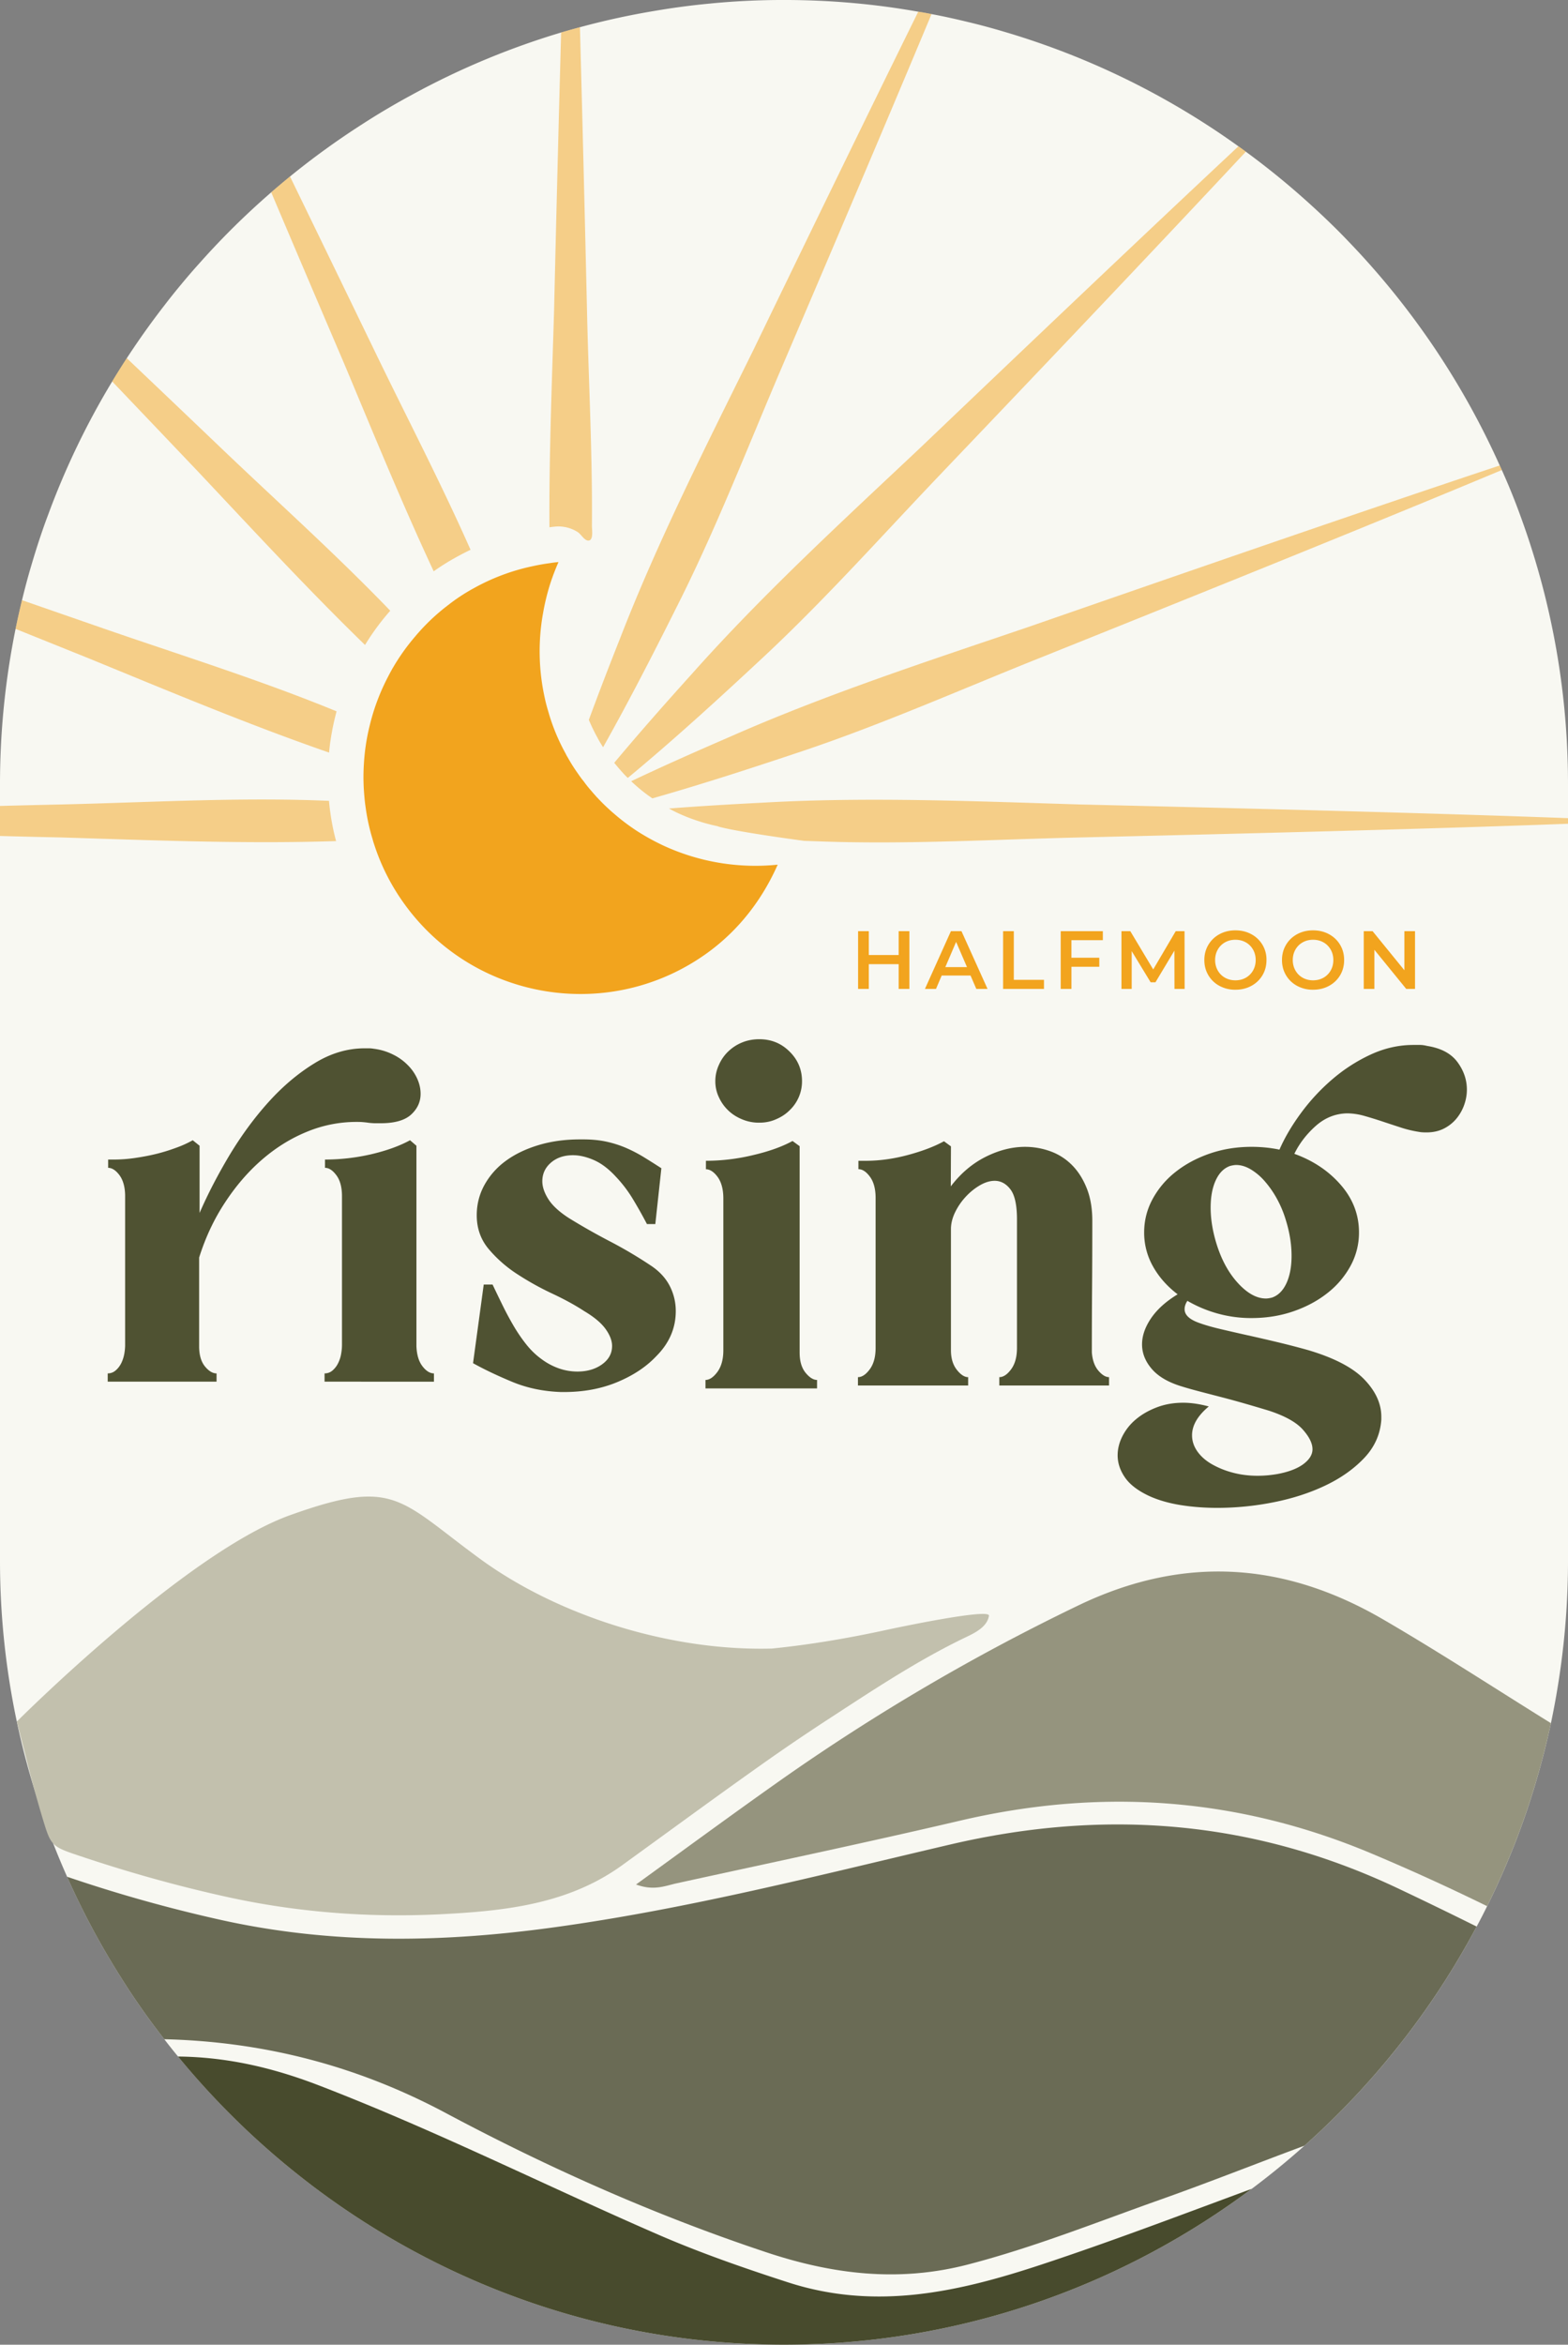<?xml version="1.0" encoding="UTF-8"?>
<svg data-bbox="0 -0.001 159.46 238.331" viewBox="0 0 159.459 238.33" xmlns="http://www.w3.org/2000/svg" data-type="color">
    <rect x="0" y="0" width="159.459" height="238.33" fill="#808080" stroke="none"/>
    <g>
        <path d="M159.46 79.734v78.862c0 3.73-.26 7.394-.764 10.99a81.253 81.253 0 0 1-.972 5.567 79.444 79.444 0 0 1-3.79 12.55c-.276.687-.561 1.366-.846 2.045a75.46 75.46 0 0 1-1.853 4.007 59.704 59.704 0 0 1-1.065 2.071 79.94 79.94 0 0 1-6.589 10.387 80.717 80.717 0 0 1-2.565 3.244 80.56 80.56 0 0 1-8.358 8.644 79.657 79.657 0 0 1-5.374 4.393h-.008c-12.668 9.464-28.219 15.266-45.027 15.794-.839.025-1.677.042-2.515.042-.83 0-1.66-.017-2.49-.042-23.758-.73-44.977-11.997-59.136-29.25a56.29 56.29 0 0 1-1.4-1.76 75.584 75.584 0 0 1-2.993-4.108 67.247 67.247 0 0 1-1.35-2.07 78.918 78.918 0 0 1-5.541-10.337A78.963 78.963 0 0 1 0 158.596V79.734a79.32 79.32 0 0 1 1.584-15.811c.202-.98.42-1.953.654-2.918.294-1.207.612-2.406.965-3.588.25-.846.51-1.693.788-2.531.276-.83.561-1.66.871-2.473a78.837 78.837 0 0 1 6.548-13.64 80.779 80.779 0 0 1 5.307-7.73 62.928 62.928 0 0 1 1.76-2.196 61.145 61.145 0 0 1 1.81-2.096 78.823 78.823 0 0 1 7.294-7.201 88.217 88.217 0 0 1 1.911-1.61 80.074 80.074 0 0 1 7.32-5.298 72.963 72.963 0 0 1 4.87-2.892 78.702 78.702 0 0 1 15.383-6.447 81.21 81.21 0 0 1 1.912-.537 77.17 77.17 0 0 1 7.654-1.668 74.607 74.607 0 0 1 5.491-.729 76.252 76.252 0 0 1 7.612-.37c4.653 0 9.213.403 13.648 1.191.452.067.897.151 1.35.243.645.118 1.29.252 1.936.394.88.193 1.752.403 2.624.62a67.16 67.16 0 0 1 2.574.705 79.227 79.227 0 0 1 24.077 11.72 80.344 80.344 0 0 1 7.428 6.01 75.306 75.306 0 0 1 1.886 1.77 60.9 60.9 0 0 1 1.81 1.82 79.999 79.999 0 0 1 15.45 22.843c.076.151.143.302.21.462.067.134.126.276.185.41.343.772.67 1.551.98 2.33.31.78.604 1.569.89 2.365a79.05 79.05 0 0 1 4.677 26.852Z" fill="#f8f8f2" data-color="1"/>
        <path d="M79.088 87.89c-1.525 3.446-3.864 6.582-7.134 8.954-9.859 7.143-23.65 4.938-30.8-4.92a21.739 21.739 0 0 1-3.06-5.961c-.067-.21-.143-.42-.193-.629a20.575 20.575 0 0 1-.721-3.286 16.45 16.45 0 0 1-.126-1.115 20.936 20.936 0 0 1-.05-3.245 21.93 21.93 0 0 1 .176-1.802c.008-.017.008-.025.008-.042.101-.72.244-1.433.42-2.138a21.518 21.518 0 0 1 1.86-4.929c.11-.218.227-.436.345-.645.05-.101.108-.193.167-.294a21.421 21.421 0 0 1 2.213-3.11 20.824 20.824 0 0 1 3.496-3.311c.126-.101.252-.193.386-.294a19.13 19.13 0 0 1 2.12-1.341 21.316 21.316 0 0 1 5.969-2.23 20.682 20.682 0 0 1 1.753-.31c.293-.05.587-.084.88-.11a23.95 23.95 0 0 0-.83 2.163 22.75 22.75 0 0 0-.73 2.968 21.898 21.898 0 0 0 .16 8.668c.092.445.21.89.344 1.333a20.288 20.288 0 0 0 1.785 4.343c.06.126.126.251.202.369a17.375 17.375 0 0 0 1.073 1.693c.075.11.142.21.218.31.1.143.21.285.327.42.243.343.511.679.796.997.151.185.31.36.47.537v.008c.042.05.092.1.142.143.084.1.176.192.269.285.318.335.662.662 1.006.972.134.126.268.243.41.36.73.638 1.493 1.208 2.28 1.728.898.578 1.82 1.09 2.775 1.534A22.318 22.318 0 0 0 79.09 87.89Z" fill="#f2a41e" data-color="2"/>
        <path d="M92.48 94.65v5.868h-1.09v-2.515h-3.035v2.515h-1.09V94.65h1.09v2.423h3.035V94.65h1.09Z" fill="#f2a41e" data-color="2"/>
        <path d="M98.7 99.16h-2.934l-.579 1.358h-1.123l2.64-5.868h1.074l2.65 5.868h-1.141L98.7 99.16Zm-.36-.855-1.107-2.566-1.099 2.566h2.205Z" fill="#f2a41e" data-color="2"/>
        <path d="M102.011 94.65h1.09v4.946h3.068v.922h-4.158V94.65Z" fill="#f2a41e" data-color="2"/>
        <path d="M108.96 95.564v1.785h2.834v.922h-2.833v2.247h-1.09V94.65h4.284v.914h-3.194Z" fill="#f2a41e" data-color="2"/>
        <path d="m119.44 100.518-.008-3.89-1.928 3.22h-.487l-1.928-3.17v3.84h-1.04V94.65h.898l2.33 3.89 2.289-3.89h.896l.01 5.868h-1.032Z" fill="#f2a41e" data-color="2"/>
        <path d="M124.018 100.212a2.886 2.886 0 0 1-1.132-1.081c-.274-.461-.41-.977-.41-1.547s.136-1.086.41-1.547.651-.821 1.132-1.081c.48-.26 1.02-.39 1.617-.39.599 0 1.137.13 1.618.39a2.898 2.898 0 0 1 1.542 2.627c0 .575-.136 1.094-.41 1.552s-.65.817-1.132 1.077c-.48.26-1.02.39-1.618.39a3.34 3.34 0 0 1-1.617-.39Zm2.674-.83a1.91 1.91 0 0 0 .738-.738c.178-.315.268-.669.268-1.06s-.09-.745-.268-1.06c-.18-.316-.425-.562-.738-.738s-.665-.264-1.057-.264c-.39 0-.743.088-1.056.264a1.905 1.905 0 0 0-.737.737c-.18.316-.269.67-.269 1.06 0 .392.09.746.269 1.061.178.316.424.562.738.738.313.176.665.264 1.055.264.392 0 .744-.088 1.057-.264Z" fill="#f2a41e" data-color="2"/>
        <path d="M131.915 100.212c-.48-.26-.858-.62-1.132-1.081-.274-.461-.41-.977-.41-1.547s.136-1.086.41-1.547.651-.821 1.132-1.081c.48-.26 1.02-.39 1.617-.39.599 0 1.138.13 1.618.39.481.26.858.619 1.132 1.077s.411.975.411 1.55-.137 1.094-.41 1.552-.652.817-1.133 1.077c-.48.26-1.02.39-1.618.39a3.34 3.34 0 0 1-1.617-.39Zm2.674-.83a1.91 1.91 0 0 0 .738-.738c.179-.315.268-.669.268-1.06s-.09-.745-.268-1.06c-.18-.316-.425-.562-.738-.738s-.665-.264-1.057-.264c-.39 0-.743.088-1.055.264-.314.176-.56.422-.738.737-.18.316-.269.67-.269 1.06 0 .392.09.746.269 1.061.178.316.424.562.738.738.313.176.665.264 1.055.264.392 0 .744-.088 1.057-.264Z" fill="#f2a41e" data-color="2"/>
        <path d="M143.903 94.65v5.868h-.897l-3.236-3.974v3.974h-1.082V94.65h.898l3.235 3.973V94.65h1.082Z" fill="#f2a41e" data-color="2"/>
        <g opacity=".5">
            <path d="m33.458 81.402-1.325-.05c-8.635-.285-17.26.218-25.887.419-1.979.042-4.075.092-6.246.15v3.052c2.172.06 4.267.11 6.246.151 9.238.285 18.636.671 27.933.37a22.456 22.456 0 0 1-.587-2.918c-.059-.386-.1-.78-.134-1.174Z" fill="#f2a41e" data-color="2"/>
            <path d="M22.593 45.647c-2.95-2.817-6.245-5.96-9.7-9.238a69.78 69.78 0 0 0-1.484 2.364c3.128 3.278 6.112 6.413 8.811 9.247 5.525 5.868 11.075 11.879 16.901 17.538a24.63 24.63 0 0 1 2.566-3.48c-5.475-5.692-11.377-10.973-17.094-16.43Z" fill="#f2a41e" data-color="2"/>
            <path d="M59.698 31.664a7081.68 7081.68 0 0 0-.721-28.898c-.637.168-1.275.353-1.912.537-.276 9.951-.528 20.095-.72 28.36-.219 7.26-.512 14.613-.47 21.932.193-.025.385-.05.578-.067a3.627 3.627 0 0 1 2.319.57c.302.197.629.793.998.844.625.086.421-1.085.425-1.508.017-2.063-.002-4.125-.042-6.187-.08-4.124-.245-8.245-.37-12.368a453.279 453.279 0 0 1-.086-3.215Z" fill="#f2a41e" data-color="2"/>
            <path d="M95.821 48.02c8.945-9.373 21.185-22.225 30.876-32.603a43.009 43.009 0 0 0-.754-.545c-10.38 9.7-23.113 21.83-32.494 30.775-7.805 7.344-15.861 14.738-23.004 22.76-2.716 3.01-5.39 6.029-7.98 9.13.276.336.544.654.812.948.042.042.084.092.118.134.142.15.293.31.452.453 4.804-3.983 9.465-8.25 13.967-12.45 6.304-5.902 12.047-12.365 18.008-18.602Z" fill="#f2a41e" data-color="2"/>
            <path d="M109.805 81.771c-10.714-.327-21.638-.796-32.36-.176-3.144.16-6.279.344-9.414.587.318.176.645.343.972.494a18.837 18.837 0 0 0 3.96 1.301c.055.02.1.041.173.061 2.063.563 8.635 1.43 8.635 1.43l2.146.075c8.627.285 17.261-.218 25.888-.419 14.453-.335 34.858-.838 49.654-1.392v-.57c-14.863-.553-35.15-1.048-49.654-1.391Z" fill="#f2a41e" data-color="2"/>
            <path d="M2.238 61.005a81.727 81.727 0 0 0-.654 2.918c2.574 1.04 5.039 2.029 7.353 2.96 8.065 3.302 16.238 6.74 24.53 9.615.033-.37.075-.746.125-1.115.008-.05.017-.092.025-.134.143-.998.352-1.979.612-2.943-7.897-3.244-16.062-5.768-24.119-8.568-2.464-.855-5.105-1.769-7.872-2.733Z" fill="#f2a41e" data-color="2"/>
            <path d="M29.492 17.94a88.217 88.217 0 0 0-1.91 1.61 5221.09 5221.09 0 0 0 7.444 17.47c2.934 6.992 5.843 14.118 9.079 21.051a23.573 23.573 0 0 1 2.347-1.467c.461-.251.922-.494 1.4-.72-3.035-6.858-6.514-13.506-9.775-20.255a11790.82 11790.82 0 0 0-8.585-17.689Z" fill="#f2a41e" data-color="2"/>
            <path d="M105.73 66.882c13.732-5.508 33.274-13.363 46.997-19.105a7.69 7.69 0 0 0-.21-.461c-14.2 4.71-33.943 11.56-47.96 16.422-10.144 3.446-20.548 6.833-30.373 11.175-3.353 1.45-6.69 2.926-9.993 4.494a16.337 16.337 0 0 0 2.154 1.744c5.156-1.467 10.278-3.136 15.283-4.812 8.182-2.75 16.088-6.254 24.102-9.457Z" fill="#f2a41e" data-color="2"/>
            <path d="M79.642 37.02c4.367-10.219 10.118-23.69 15.09-35.586a25.287 25.287 0 0 0-1.35-.244C87.715 12.684 81.41 25.67 76.59 35.63c-4.745 9.615-9.7 19.356-13.58 29.383a354.928 354.928 0 0 0-3.128 8.157c.243.578.512 1.14.813 1.693.042.067.076.134.11.21.033.058.041.067.075.134.134.243.285.486.452.746 2.809-4.997 5.433-10.144 7.956-15.199 3.84-7.738 6.95-15.803 10.354-23.733Z" fill="#f2a41e" data-color="2"/>
        </g>
        <path d="M127.273 222.494c-12.667 9.464-28.218 15.266-45.026 15.794a84.04 84.04 0 0 1-2.516.042c-.83 0-1.66-.017-2.49-.042-23.758-.73-44.976-11.997-59.135-29.25 5.004.05 9.64 1.14 14.235 2.9 11.887 4.57 23.037 10.178 34.606 15.208 4.275 1.853 8.71 3.396 13.22 4.854 9.013 2.91 17.488.914 25.804-1.836 7.201-2.38 14.227-5.063 21.302-7.67Z" fill="#363918" opacity=".9" data-color="3"/>
        <path d="M150.168 195.826a79.935 79.935 0 0 1-6.59 10.387 80.717 80.717 0 0 1-2.565 3.244 80.542 80.542 0 0 1-8.358 8.644c-4.879 1.81-9.708 3.73-14.629 5.474-6.463 2.289-12.784 4.829-19.541 6.59-7.151 1.869-13.925.988-20.665-1.267-11.443-3.814-22.266-8.668-32.469-14.109-9.28-4.954-18.795-7.268-28.645-7.511a75.477 75.477 0 0 1-2.993-4.108 67.253 67.253 0 0 1-1.35-2.07 78.898 78.898 0 0 1-5.541-10.337 148.348 148.348 0 0 0 15.735 4.41c11.242 2.48 22.442 2.296 33.81.729 13.723-1.887 26.944-5.299 40.24-8.409 16.205-3.79 31.27-2.322 45.63 4.485a462.64 462.64 0 0 1 7.931 3.848Z" fill="#6a6b55" data-color="4"/>
        <path d="M157.722 175.153a79.485 79.485 0 0 1-3.79 12.55c-.276.687-.561 1.366-.846 2.045a75.582 75.582 0 0 1-1.853 4.007 221.334 221.334 0 0 0-11.703-5.331c-13.414-5.65-27.313-6.774-41.892-3.362-9.565 2.238-19.214 4.267-28.838 6.371-1.149.252-2.306.788-4.117.118 5.064-3.664 9.91-7.227 14.847-10.706a212.97 212.97 0 0 1 30.071-17.63c10.882-5.248 21.135-4.368 31.027 1.375 5.826 3.387 11.401 7.033 17.094 10.563Z" fill="#95947e" data-color="5"/>
        <path d="M90.155 165.672c-3.904.85-7.767 1.502-11.66 1.898-10.551.277-21.915-3.44-29.696-9.134-8.243-6.032-8.645-8.243-19.3-4.424-10.656 3.82-27.789 20.981-27.789 20.981l.89 3.457c.535 2.21 1.135 4.405 1.794 6.582.235.775.41 1.326.614 1.743.435.886 1.007 1.165 2.588 1.701 5.277 1.788 10.34 3.207 15.48 4.338 7.102 1.564 14.417 2.123 21.678 1.763 6.584-.327 13.036-1.021 18.514-4.983 1.399-1.011 2.78-2.016 4.153-3.013 3.668-2.665 7.131-5.182 10.718-7.71a208.81 208.81 0 0 1 5.693-3.86c4.723-3.068 9.38-6.204 14.496-8.645.972-.463 2.08-1.068 2.244-2.132.125-.811-9.805 1.304-10.417 1.438Z" fill="#c2c0ad" data-color="6"/>
        <path d="M42.45 109.687a4.67 4.67 0 0 0-.96-1.402 5.403 5.403 0 0 0-1.52-1.095 5.981 5.981 0 0 0-1.962-.588 2.667 2.667 0 0 0-.47-.045h-.462c-1.746 0-3.446.506-5.093 1.52-1.655 1.013-3.202 2.315-4.658 3.925-1.447 1.601-2.768 3.401-3.971 5.391-1.194 2-2.216 3.962-3.057 5.898v-6.83l-.697-.56a10.65 10.65 0 0 1-1.7.769c-.634.235-1.294.443-1.99.615s-1.42.307-2.162.416a14.9 14.9 0 0 1-2.144.163h-.606v.841c.398 0 .796.262 1.167.769.37.515.56 1.23.56 2.126v15.096c0 .28-.027.597-.09.941a3.637 3.637 0 0 1-.307.932c-.145.28-.326.525-.561.723a1.188 1.188 0 0 1-.814.308v.841h11.071v-.84c-.407 0-.805-.245-1.194-.725-.389-.488-.579-1.166-.579-2.035v-9.018c.652-2.062 1.529-3.926 2.642-5.608 1.103-1.683 2.36-3.139 3.763-4.351 1.402-1.212 2.912-2.153 4.55-2.822a13.165 13.165 0 0 1 5.029-1.004c.217 0 .425 0 .633.018.199.018.407.036.624.072.253.027.48.045.679.045h.542c1.43 0 2.46-.298 3.103-.886.642-.597.958-1.294.958-2.108 0-.497-.108-.995-.325-1.492Z" fill="#4f5232" data-color="7"/>
        <path d="M42.965 138.876c-.38-.488-.58-1.167-.616-2.035v-20.38l-.65-.56c-1.095.597-2.416 1.067-3.972 1.43a21.073 21.073 0 0 1-4.676.533v.841c.407 0 .796.262 1.167.769.38.515.56 1.23.56 2.125v15.097c0 .28-.027.597-.09.941a3.32 3.32 0 0 1-.307.932c-.136.28-.326.524-.552.723a1.194 1.194 0 0 1-.823.308v.841H44.13v-.841c-.407 0-.795-.244-1.166-.724Z" fill="#4f5232" data-color="7"/>
        <path d="M50.092 130.57c.315.662.646 1.348.993 2.057.347.71.716 1.403 1.111 2.08.394.679.828 1.317 1.3 1.916.473.6.994 1.104 1.562 1.514a6.592 6.592 0 0 0 1.82.969 5.737 5.737 0 0 0 1.82.307c1.01 0 1.853-.244 2.53-.733.679-.488 1.018-1.111 1.018-1.868 0-.535-.221-1.111-.662-1.726-.442-.615-1.167-1.221-2.176-1.82-.915-.6-1.994-1.19-3.24-1.774a29.116 29.116 0 0 1-3.57-1.986 13.067 13.067 0 0 1-2.908-2.554c-.805-.961-1.207-2.104-1.207-3.428 0-1.104.261-2.128.781-3.074a7.54 7.54 0 0 1 2.152-2.436c.914-.677 2.017-1.213 3.31-1.607 1.293-.394 2.711-.592 4.256-.592h.332c.882 0 1.678.08 2.388.237a10.98 10.98 0 0 1 1.985.638 14.61 14.61 0 0 1 1.774.922c.568.348 1.167.726 1.798 1.135l-.616 5.675h-.851a47.124 47.124 0 0 0-1.395-2.483 13.24 13.24 0 0 0-1.773-2.34c-.726-.788-1.466-1.348-2.223-1.68-.756-.33-1.466-.496-2.128-.496-.914 0-1.663.253-2.246.757-.584.504-.875 1.135-.875 1.891 0 .568.205 1.175.615 1.821.41.647 1.104 1.285 2.08 1.916a65.338 65.338 0 0 0 4.21 2.387c1.481.773 2.9 1.617 4.256 2.53.819.568 1.426 1.247 1.82 2.034.394.789.59 1.624.59 2.506 0 1.735-.66 3.264-1.985 4.588-1.01 1.072-2.325 1.947-3.949 2.625-1.623.678-3.428 1.016-5.414 1.016h-.33c-1.798-.062-3.453-.41-4.967-1.04-1.514-.63-2.838-1.261-3.972-1.892l1.087-7.992h.899Z" fill="#4f5232" data-color="7"/>
        <path d="M111.036 137.474c.064.789.285 1.403.662 1.845.379.442.74.662 1.088.662v.85h-11.16v-.85c.41 0 .811-.268 1.205-.804s.591-1.261.591-2.176V123.95c0-1.45-.22-2.467-.661-3.05-.442-.583-.977-.875-1.609-.875-.472 0-.97.15-1.49.45-.519.3-1 .685-1.44 1.158a6.454 6.454 0 0 0-1.09 1.584c-.283.584-.425 1.159-.425 1.726v12.296c0 .82.197 1.482.591 1.986.394.504.78.757 1.159.757v.85H87.25v-.85c.409 0 .811-.268 1.205-.804.395-.536.591-1.261.591-2.176v-15.227c0-.914-.189-1.632-.568-2.152-.377-.52-.772-.78-1.181-.78v-.851h.709c1.419 0 2.86-.197 4.327-.592 1.466-.394 2.687-.858 3.665-1.395l.71.52-.017 4.067c1.007-1.324 2.187-2.324 3.54-3.002 1.351-.678 2.689-1.017 4.01-1.017.881 0 1.739.15 2.572.449.833.3 1.565.765 2.195 1.395.628.63 1.132 1.419 1.508 2.365.379.945.567 2.05.567 3.31 0 2.239-.007 4.485-.023 6.739a880.272 880.272 0 0 0-.024 6.644Z" fill="#4f5232" data-color="7"/>
        <path d="M145.108 106.31c1.418.22 2.45.764 3.097 1.631.647.868.97 1.805.97 2.814 0 .536-.095 1.064-.284 1.584a4.57 4.57 0 0 1-.804 1.395 4 4 0 0 1-1.276.994c-.506.252-1.089.378-1.75.378-.316 0-.552-.016-.71-.047a11.717 11.717 0 0 1-1.892-.45c-.63-.204-1.253-.41-1.868-.614a42.15 42.15 0 0 0-1.843-.568 6.57 6.57 0 0 0-1.774-.26c-1.198.032-2.263.465-3.192 1.3-.931.836-1.648 1.774-2.152 2.814 1.923.694 3.5 1.75 4.729 3.169 1.23 1.418 1.844 3.026 1.844 4.823a7.032 7.032 0 0 1-.85 3.382 8.888 8.888 0 0 1-2.342 2.766c-.993.788-2.151 1.411-3.475 1.868-1.325.458-2.744.686-4.257.686a12.7 12.7 0 0 1-3.5-.473 13.038 13.038 0 0 1-3.026-1.277c-.189.284-.284.568-.284.851 0 .568.473 1.025 1.42 1.372.597.22 1.33.434 2.198.638.867.205 1.797.418 2.79.639.993.22 2.018.457 3.074.709 1.056.253 2.089.52 3.097.804 2.649.788 4.548 1.781 5.7 2.979 1.15 1.198 1.726 2.46 1.726 3.783v.284c-.096 1.482-.67 2.782-1.726 3.902-1.058 1.118-2.382 2.057-3.974 2.813-1.592.757-3.35 1.324-5.272 1.703a29.351 29.351 0 0 1-5.675.567c-1.325 0-2.578-.094-3.76-.284-1.181-.189-2.23-.489-3.145-.898-1.166-.536-2-1.167-2.506-1.892-.504-.725-.757-1.482-.757-2.27 0-.662.167-1.316.497-1.962a5.434 5.434 0 0 1 1.372-1.702c.583-.49 1.284-.892 2.104-1.207.82-.315 1.717-.472 2.695-.472.788 0 1.656.125 2.601.378-1.135.946-1.702 1.923-1.702 2.932 0 .567.174 1.103.52 1.608.347.504.828.937 1.443 1.3a8.734 8.734 0 0 0 2.128.875c.804.22 1.662.331 2.577.331a11.776 11.776 0 0 0 2.081-.19c1.136-.22 2.001-.56 2.6-1.016.6-.457.9-.954.9-1.49 0-.599-.331-1.269-.993-2.01-.663-.74-1.813-1.38-3.452-1.915a172.57 172.57 0 0 0-2.319-.685 95.034 95.034 0 0 0-2.41-.663l-2.271-.59c-.725-.19-1.34-.363-1.844-.52-1.356-.41-2.365-.994-3.027-1.75-.662-.757-1-1.577-1.017-2.46-.015-.882.284-1.78.898-2.695.616-.914 1.522-1.734 2.72-2.46-1.072-.819-1.907-1.765-2.506-2.837a6.956 6.956 0 0 1-.898-3.452c0-1.198.282-2.325.851-3.381a8.887 8.887 0 0 1 2.34-2.767c.993-.787 2.151-1.41 3.476-1.868 1.324-.456 2.743-.686 4.256-.686.977 0 1.923.095 2.837.284.536-1.23 1.27-2.474 2.2-3.735a20.526 20.526 0 0 1 3.192-3.43 16.81 16.81 0 0 1 3.9-2.506c1.404-.645 2.846-.97 4.328-.97h.686c.204 0 .433.033.686.095Zm-15.748 25.584c.63-.22 1.118-.707 1.466-1.46.346-.754.52-1.681.52-2.781 0-1.162-.189-2.356-.567-3.582a11.036 11.036 0 0 0-.97-2.31 10.038 10.038 0 0 0-1.253-1.766 5.886 5.886 0 0 0-1.396-1.155c-.489-.282-.968-.424-1.441-.424-.159 0-.363.032-.615.095-.631.22-1.12.707-1.466 1.46-.348.754-.52 1.682-.52 2.78 0 1.132.188 2.326.567 3.583.503 1.665 1.237 3.024 2.199 4.076.961 1.052 1.916 1.578 2.861 1.578.158 0 .362-.03.615-.094Z" fill="#4f5232" data-color="7"/>
        <path d="M81.913 139.523c-.398-.5-.593-1.177-.593-2.04v-20.977l-.723-.528c-1.048.575-2.392 1.057-4.023 1.437a20.505 20.505 0 0 1-4.784.574v.862c.408 0 .816.27 1.196.788.38.529.575 1.261.575 2.179v15.425c0 .927-.204 1.659-.603 2.206-.398.538-.806.816-1.214.816v.862H83.09v-.862c-.38 0-.778-.25-1.177-.742Zm-1.622-32.639c-.834-.834-1.863-1.251-3.068-1.251-.64 0-1.224.111-1.762.333a4.41 4.41 0 0 0-1.409.918c-.398.38-.713.834-.945 1.363-.241.528-.362 1.075-.362 1.65s.12 1.122.362 1.631c.232.51.547.955.945 1.335.399.39.872.686 1.41.909a4.391 4.391 0 0 0 1.76.343c.603 0 1.169-.111 1.688-.343.528-.223.992-.52 1.381-.909a4.045 4.045 0 0 0 1.27-2.966c0-1.177-.426-2.188-1.27-3.013Z" fill="#4f5232" data-color="7"/>
    </g>
</svg>
